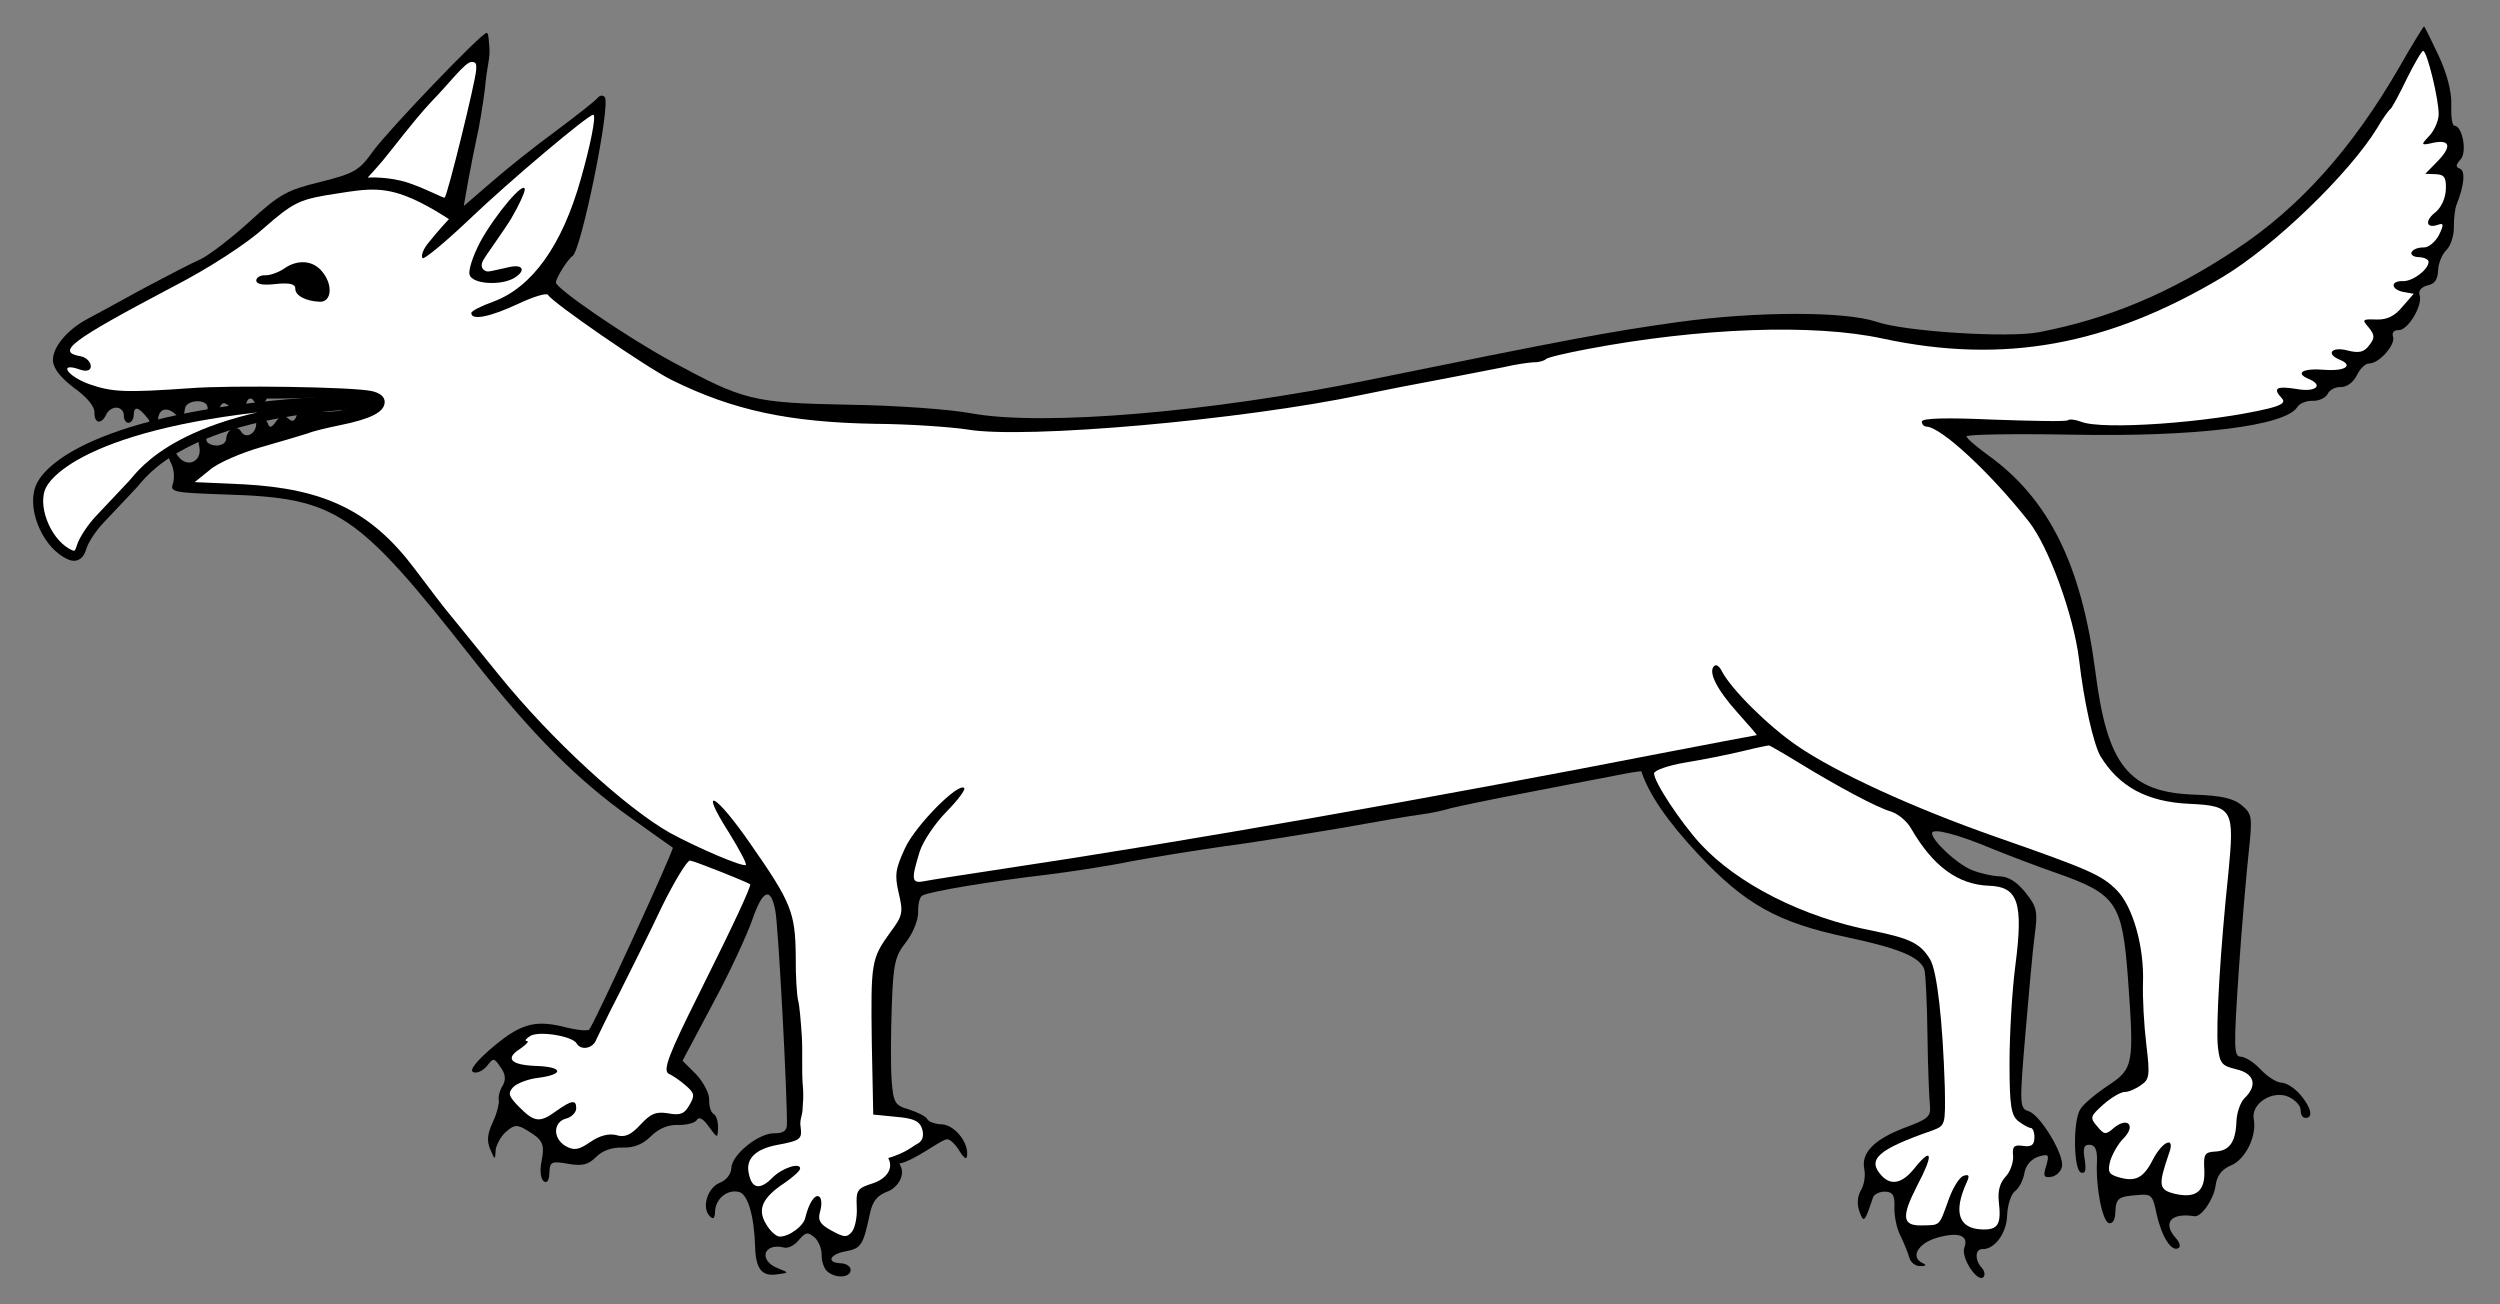 <?xml version="1.0" encoding="UTF-8" standalone="no"?>
<!DOCTYPE svg PUBLIC "-//W3C//DTD SVG 1.1//EN" "http://www.w3.org/Graphics/SVG/1.1/DTD/svg11.dtd">
<svg xmlns:dc="http://purl.org/dc/elements/1.1/" version="1.1" xmlns:xl="http://www.w3.org/1999/xlink" xmlns="http://www.w3.org/2000/svg" viewBox="54 99 310.5 162" width="310.5" height="162">
  <rect x="54" y="99" width="310.5" height="162" fill="#808080" stroke="none"/>
  <defs>
    <clipPath id="artboard_clip_path">
      <path d="M 54 99 L 364.5 99 L 364.5 261 L 54 261 Z"/>
    </clipPath>
  </defs>
  <g id="Fox_Statant_(2)" stroke="none" stroke-opacity="1" stroke-dasharray="none" fill="none" fill-opacity="1">
    <title>Fox Statant (2)</title>
    <g id="Fox_Statant_(2)_Art" clip-path="url(#artboard_clip_path)">
      <title>Art</title>
      <g id="Group_25">
        <g id="Graphic_33">
          <path d="M 70.529 159.116 C 69.261 160.475 67.424 162.425 66.41 163.488 C 65.397 164.551 64.429 166.042 64.156 166.887 C 63.876 167.915 63.438 168.205 62.777 167.937 C 60.009 166.803 58.027 162.402 58.976 159.689 C 60.062 156.553 68.811 149.871 98.114 148.682 C 98.114 148.682 97.838 149.281 98.114 149.182 C 76.623 150.552 71.736 157.754 70.529 159.116 Z" fill="#FFFFFF"/>
          <path d="M 70.529 159.116 C 69.261 160.475 67.424 162.425 66.41 163.488 C 65.397 164.551 64.429 166.042 64.156 166.887 C 63.876 167.915 63.438 168.205 62.777 167.937 C 60.009 166.803 58.027 162.402 58.976 159.689 C 60.062 156.553 68.811 149.871 98.114 148.682 C 98.114 148.682 97.838 149.281 98.114 149.182 C 76.623 150.552 71.736 157.754 70.529 159.116 Z" stroke="black" stroke-linecap="round" stroke-linejoin="round" stroke-width="1.25"/>
        </g>
        <g id="Graphic_32">
          <path d="M 356.834 105.816 L 356.834 105.816 C 355.925 103.893 355.127 102.278 355.066 102.276 C 355.005 102.274 353.583 104.543 352.023 107.296 C 346.112 117.524 339.573 124.802 331.641 130.017 C 323.52 135.408 315.841 138.619 307.179 140.269 C 303.37 140.99 290.462 140.173 287.026 138.955 C 283.166 137.661 272.182 137.643 262.371 139.009 C 253.97 140.18 248.995 141.105 223.919 146.21 C 204.252 150.222 183.566 151.94 174.712 150.35 C 171.984 149.827 165.106 149.343 159.433 149.267 C 147.42 149.03 146.392 148.75 137.349 143.858 C 131.72 140.793 123.019 134.814 123.045 134.083 C 123.066 133.473 124.551 131.145 125.112 130.799 C 126.171 130.165 129.923 111.867 129.097 111.044 C 128.862 110.792 128.494 110.84 128.239 111.137 C 127.983 111.494 125.662 113.304 123.093 115.228 C 120.526 117.092 116.884 120.016 114.996 121.658 L 111.599 124.591 L 112.132 121.558 C 112.435 119.86 113.027 116.891 113.463 114.892 C 113.838 112.892 114.236 110.22 114.342 108.943 C 114.445 107.726 114.928 105.86 114.779 104.878 C 114.693 103.838 114.67 103.035 114.424 103.087 C 113.689 103.184 102.288 115.112 100.366 117.73 C 98.633 120.171 98.072 120.518 93.824 121.59 C 89.639 122.603 88.705 123.12 84.986 126.529 C 82.654 128.645 79.896 130.745 78.904 131.199 C 77.85 131.65 74.68 133.309 71.758 134.855 C 68.834 136.461 65.786 138.125 64.916 138.582 C 62.305 139.956 60.456 142.21 60.582 143.862 C 60.67 144.842 61.606 145.973 63.212 147.188 C 64.76 148.28 65.756 149.474 65.73 150.205 C 65.681 151.607 66.591 151.761 67.184 150.5 C 67.384 150.019 67.948 149.611 68.496 149.631 C 68.984 149.648 69.396 150.089 69.379 150.577 C 69.362 151.064 69.59 151.499 69.956 151.512 C 70.261 151.523 70.581 151.107 70.598 150.619 C 70.642 149.339 71.187 149.48 72.472 151.112 C 72.472 151.112 72.829 152.35 73.206 152.237 C 73.582 152.125 73.63 151.152 73.63 151.152 C 73.681 149.69 74.85 149.425 75.967 150.624 C 76.673 151.381 76.739 151.261 76.975 149.744 C 77.137 148.59 79.825 148.501 79.785 149.659 C 79.74 150.939 80.715 150.973 81.247 149.71 C 81.58 148.928 81.826 148.876 82.536 149.511 C 83.008 149.954 83.738 150.041 84.175 149.751 C 84.61 149.522 84.573 148.52 85.078 148.496 C 85.583 148.472 85.533 149.31 86.205 149.273 C 86.878 149.235 87.136 148.496 87.136 148.496 C 87.136 148.496 89.437 148.531 91.596 148.431 C 96.73 148.35 98.148 148.042 98.112 149.078 C 98.076 150.114 93.239 150.556 92.111 149.662 C 91.519 149.153 91.207 149.325 90.928 150.353 C 90.65 151.32 90.339 151.492 89.807 150.985 C 89.215 150.476 88.845 150.585 88.268 151.358 C 87.753 152.134 87.446 152.184 87.283 151.629 C 86.831 150.576 85.852 150.664 85.816 151.7 C 85.773 152.919 84.47 153.545 83.953 152.611 C 83.436 151.678 82.133 152.304 82.091 153.523 C 82.074 154.01 81.512 154.357 80.842 154.333 C 80.171 154.31 79.633 153.986 79.644 153.681 C 79.657 153.316 79.361 153.061 79.056 153.05 C 78.69 153.038 78.547 153.643 78.761 154.505 C 79.124 156.348 77.202 157.196 76.098 155.632 C 75.113 154.133 74.415 154.902 75.271 156.58 C 75.614 157.263 75.697 158.364 75.491 159.028 C 75.087 160.113 75.45 160.186 81.972 160.414 C 95.809 160.836 98.196 162.384 112.745 180.894 C 120.107 190.243 125.708 195.87 132.318 200.556 C 135.116 202.545 137.438 204.213 137.558 204.278 C 137.797 204.408 127.758 226.27 127.188 226.86 C 126.997 227.098 125.478 226.923 123.906 226.502 C 120.274 225.643 118.486 226.19 114.709 229.476 C 112.945 231.062 112.304 231.955 112.785 232.155 C 113.205 232.352 113.95 232.012 114.459 231.42 C 115.289 230.35 115.35 230.352 116.163 231.54 C 116.804 232.417 116.841 233.09 116.45 233.808 C 116.063 234.405 115.85 235.252 115.957 235.683 C 116.005 236.05 115.717 237.322 115.191 238.402 C 114.531 239.843 114.44 240.695 114.891 241.748 C 115.454 243.11 115.515 243.112 115.559 241.832 C 115.644 241.164 116.231 240.086 116.859 239.559 C 117.866 238.678 118.234 238.63 119.489 239.406 C 121.462 240.574 121.686 241.131 121.244 243.312 C 121.021 244.464 121.169 245.445 121.527 245.702 C 121.943 246.021 122.201 245.603 122.233 244.689 C 122.282 243.287 122.469 243.172 124.592 243.551 C 126.351 243.857 127.091 243.638 128.039 242.695 C 128.798 241.928 129.973 241.481 131.314 241.528 C 132.716 241.577 133.83 241.128 134.841 240.126 C 135.79 239.182 136.967 238.674 138.186 238.717 C 139.222 238.753 140.269 238.484 140.525 238.127 C 140.786 237.648 141.326 237.911 142.023 238.912 C 143.13 240.415 143.13 240.415 143.177 239.074 C 143.203 238.343 142.987 237.542 142.627 237.346 C 142.268 237.151 142.052 236.35 142.079 235.557 C 142.105 234.826 141.362 233.397 140.479 232.45 L 138.769 230.743 L 142.492 223.733 C 144.579 219.901 146.758 215.156 147.436 213.227 C 148.726 209.489 149.716 209.096 150.284 212.045 C 150.658 213.584 151.831 235.898 151.731 238.763 C 151.708 239.433 151.207 239.782 150.232 239.748 C 148.282 239.68 144.893 242.368 144.833 244.075 C 144.808 244.806 144.231 245.579 143.365 245.915 C 141.879 246.535 141.124 248.949 142.124 250.021 C 142.594 250.526 142.783 250.35 142.815 249.435 C 142.869 247.912 144.315 246.681 145.767 247.037 C 146.858 247.258 147.678 249.971 147.786 253.881 C 147.873 256.63 148.633 257.572 150.536 257.272 C 152.007 257.079 152.007 257.079 150.683 256.545 C 148.153 255.602 148.782 253.305 151.384 253.945 C 151.928 254.086 152.738 253.626 153.249 252.973 C 154.075 252.025 154.321 251.973 155.151 252.673 C 155.685 253.119 156.075 254.17 156.049 254.901 C 156.024 255.633 156.358 256.56 156.713 256.877 C 157.778 257.83 159.613 257.711 159.647 256.736 C 159.662 256.309 159.126 255.924 158.455 255.901 C 156.566 255.835 157.031 254.753 159.118 254.398 C 160.962 254.036 161.22 253.617 162.025 249.801 C 162.389 248.105 162.961 247.454 164.321 246.952 C 165.311 246.56 166.668 245.003 165.693 243.52 C 167.738 243.11 170.894 240.469 171.686 240.497 C 171.991 240.507 172.701 241.143 173.161 241.952 C 173.797 242.95 174.098 243.083 174.121 242.413 C 174.24 240.769 172.481 238.694 170.958 238.641 C 170.165 238.613 169.321 238.339 169.15 237.967 C 168.978 237.656 167.959 237.132 166.873 236.789 C 165.181 236.303 164.948 235.99 164.741 233.176 C 164.616 231.524 164.636 227.436 164.754 224.084 C 164.945 218.598 165.158 217.751 166.562 215.97 C 167.458 214.781 168.062 213.215 168.035 212.238 C 168.006 211.321 168.221 210.414 168.532 210.241 C 169.344 209.72 177.383 208.415 183.817 207.663 C 186.942 207.284 191.789 206.538 194.555 205.963 C 197.319 205.449 202.351 204.649 205.725 204.156 C 209.096 203.725 215.601 202.671 220.143 201.914 C 224.687 201.096 229.415 200.285 230.579 200.142 C 231.743 200 233.404 199.631 234.268 199.356 C 235.13 199.142 239.125 198.305 243.18 197.531 C 247.234 196.758 252.212 195.772 254.177 195.413 C 256.144 194.994 257.801 194.747 257.859 194.81 C 258.798 197.65 261.062 200.963 264.885 205.063 C 270.708 211.308 274.778 213.585 283.441 215.413 C 289.922 216.799 292.448 217.864 293.004 219.409 C 293.168 219.964 293.345 223.631 293.391 227.538 C 293.438 231.446 293.604 235.418 293.696 236.275 C 293.83 237.684 293.515 237.978 290.486 239.092 C 286.713 240.547 285.129 242.201 285.547 244.229 C 285.704 244.967 285.542 246.12 285.153 246.778 C 284.698 247.555 284.603 248.529 284.937 249.456 C 285.495 250.94 285.558 250.881 286.646 247.685 C 286.781 247.323 287.464 246.981 288.135 247.004 C 289.11 247.038 289.339 247.473 289.288 248.936 C 289.252 249.972 289.562 251.57 290.02 252.44 C 290.475 253.371 290.981 254.609 291.143 255.225 C 291.307 255.78 291.899 256.289 292.511 256.249 C 293.181 256.273 293.309 256.094 292.828 255.894 C 291.206 255.167 292.182 253.431 294.587 252.722 C 297.298 251.962 298.563 252.433 297.959 253.999 C 297.551 255.205 299.578 258.327 300.335 257.621 C 300.587 257.386 300.484 256.833 300.131 256.455 C 299.249 255.508 299.298 254.107 300.212 254.138 C 301.736 254.192 303.21 252.168 303.287 249.974 C 303.331 248.694 303.744 247.366 304.247 246.957 C 304.747 246.608 305.271 245.589 305.422 244.74 C 305.578 243.769 306.215 242.998 307.142 242.664 C 308.437 242.282 308.557 242.347 308.14 243.797 C 307.73 245.065 307.843 245.313 308.764 245.162 C 309.378 245.061 309.945 244.532 310.088 243.926 C 310.444 242.474 307.386 237.425 305.936 237.008 C 304.85 236.665 304.804 236.236 305.531 227.657 C 305.947 222.729 306.447 217.132 306.696 215.249 C 307.107 212.212 307.005 211.66 305.601 209.902 C 304.49 208.521 303.475 207.875 302.317 207.835 C 301.342 207.801 299.829 207.443 298.867 207.043 C 297.062 206.309 293.929 203.392 293.961 202.478 C 293.985 201.807 297.07 202.586 301.52 204.451 C 303.506 205.252 306.998 206.595 309.35 207.409 C 316.885 210.052 317.581 211.114 318.291 220.475 C 319.072 231.303 318.997 231.728 315.749 233.872 C 314.187 234.916 312.677 236.206 312.351 236.805 C 311.444 238.299 311.541 244.282 312.444 244.619 C 312.986 244.821 313.123 244.399 312.926 243.049 C 312.673 241.576 312.809 241.153 313.541 241.179 C 314.211 241.202 314.495 241.822 314.446 243.224 C 314.272 246.452 315.104 250.57 315.886 250.902 C 316.369 251.041 316.691 250.564 316.725 249.589 C 316.787 247.822 317.1 247.589 319.486 247.428 C 321.201 247.244 321.377 247.433 321.845 249.768 C 322.478 252.597 323.692 254.531 324.565 254.013 C 324.876 253.84 324.712 253.285 324.242 252.781 C 322.538 250.891 323.621 249.586 326.534 250.054 C 327.383 250.205 328.924 248.001 329.167 246.301 C 329.333 245.026 329.91 244.252 331.087 243.744 C 332.882 243.014 334.327 240.074 333.912 237.985 C 333.553 236.02 336.36 234.287 338.339 235.271 C 339.119 235.665 339.766 236.359 339.747 236.907 C 339.73 237.395 339.959 237.83 340.324 237.843 C 341.36 237.879 341.041 236.525 339.693 234.952 C 338.989 234.135 337.974 233.489 337.365 233.468 C 336.755 233.446 335.621 232.735 334.797 231.852 C 333.974 230.969 332.9 230.261 332.291 230.239 C 331.437 230.209 331.413 229.171 332.049 219.674 C 332.432 213.951 333.034 207.199 333.304 204.706 C 333.758 200.45 333.71 200.083 332.405 199 C 331.397 198.171 329.945 197.815 326.592 197.698 C 318.364 197.411 315.734 194.085 314.249 182.439 C 312.519 169.075 308.412 160.877 300.85 155.487 C 299.482 154.463 298.295 153.506 298.245 153.199 C 298.193 152.953 304.115 152.855 311.372 152.986 C 326.862 153.283 337.833 151.896 339.318 149.568 C 339.579 149.089 340.506 148.755 341.237 148.781 C 342.03 148.809 342.837 148.41 343.098 147.931 C 343.298 147.449 344.044 147.048 344.714 147.072 C 345.446 147.097 346.259 146.515 346.718 145.616 C 347.113 144.776 347.807 144.129 348.234 144.143 C 349.453 144.186 351.549 141.818 351.218 140.83 C 351.052 140.336 351.308 139.979 351.918 140.001 C 353.076 140.041 354.956 136.872 354.511 135.636 C 354.348 135.082 354.728 134.668 355.468 134.449 C 356.389 134.298 356.776 133.702 356.816 132.544 C 356.846 131.69 357.313 130.547 357.881 130.018 C 358.387 129.486 358.798 128.219 358.773 127.181 C 358.748 126.143 358.915 124.867 359.115 124.386 C 360.051 122.039 360.237 120.214 359.514 119.945 C 358.972 119.743 358.98 119.499 359.615 118.789 C 360.442 117.842 359.821 114.647 358.846 114.613 C 358.541 114.602 358.399 113.438 358.45 111.975 C 358.505 110.39 357.913 108.112 356.834 105.816 Z" fill="black"/>
        </g>
        <g id="Graphic_31">
          <path d="M 352.949 108.732 C 352.027 110.652 351.115 112.329 350.925 112.506 C 350.675 112.68 349.906 113.751 349.256 114.888 C 345.825 120.505 336.477 129.576 329.996 133.438 C 315.787 141.912 302.89 144.269 287.868 141.059 C 279.269 139.172 265.092 139.715 251.209 142.342 C 248.506 142.858 246.169 143.386 245.978 143.624 C 245.788 143.8 245.109 144.021 244.439 143.997 C 243.767 144.035 242.11 144.282 240.757 144.601 C 239.405 144.859 235.779 145.587 232.769 146.153 C 229.699 146.717 225.459 147.545 223.246 148.017 C 208.369 151.159 181.251 153.568 174.154 152.344 C 172.03 152.026 166.916 151.664 162.707 151.639 C 152.034 151.449 145.068 149.986 137.39 146.178 C 134.33 144.668 122.592 136.569 122.075 135.636 C 121.903 135.324 120.175 135.874 118.251 136.784 C 114.84 138.373 112.504 138.841 112.539 137.866 C 112.547 137.622 113.789 136.994 115.334 136.438 C 120.096 134.651 123.816 129.472 126.114 121.314 C 127.295 117.206 128.104 113.268 127.677 113.253 C 127.068 113.231 117.26 121.493 112.273 126.262 C 109.306 129.087 106.667 131.253 106.491 131.064 C 106.255 130.812 106.525 130.089 107.038 129.374 C 108.443 127.593 109.758 126.215 109.758 126.215 C 109.758 126.215 106.75 124.2 104.286 123.307 C 100.881 122.035 98.67 122.614 94.437 123.259 C 91.244 123.819 90.252 124.272 86.915 127.207 C 84.646 129.264 80.025 132.275 75.365 134.676 C 62.682 141.373 60.927 142.715 64.02 143.25 C 65.536 143.547 65.895 145.601 63.902 144.893 C 61.219 143.941 62.287 145.691 65.059 146.703 C 67.953 147.72 69.598 147.777 77.734 147.207 C 82.69 146.831 97.694 147.05 100.117 147.562 C 101.208 147.783 101.801 148.292 101.777 148.962 C 101.735 150.181 100.057 151.038 96.185 151.818 C 94.649 152.13 92.864 152.556 92.183 152.838 C 91.504 153.058 88.915 153.822 86.449 154.529 C 83.983 155.236 81.072 156.477 80.065 157.357 L 78.181 158.878 L 84.213 159.15 C 94.385 159.688 100.144 162.513 105.509 169.657 C 107.259 171.976 109.242 174.608 110.004 175.489 C 110.706 176.368 113.399 179.635 115.972 182.837 C 122.465 190.875 131.69 199.313 137.195 202.435 C 140.668 204.325 146.26 206.718 146.636 206.426 C 146.764 206.247 145.79 204.443 144.519 202.385 C 140.701 196.394 142.859 197.506 147.215 203.822 C 152.271 211.077 152.777 212.315 152.831 217.748 C 152.807 220.188 152.966 222.635 153.127 223.25 C 153.291 223.805 153.464 225.825 153.583 227.66 C 153.702 229.495 153.566 231.797 153.687 233.571 C 153.865 235.469 153.697 235.907 153.687 236.659 C 153.675 237.56 153.28 238.084 153.434 238.944 C 153.624 240.476 153.496 240.655 150.425 241.219 C 147.783 241.737 146.58 242.976 147.006 244.761 C 147.367 246.665 148.399 246.823 149.917 245.29 C 151.119 244.05 153.402 243.337 153.375 244.129 C 153.364 244.434 152.483 245.196 151.482 245.894 C 148.671 247.748 148.011 249.19 149.166 251.061 C 149.626 251.87 150.395 252.568 150.821 252.583 C 151.979 252.623 153.796 251.283 154.015 250.254 C 154.444 248.438 155.218 247.245 155.754 247.629 C 156.053 247.823 156.086 248.617 155.875 249.403 C 155.53 250.551 155.818 251.049 157.255 251.831 C 158.812 252.679 159.176 252.753 159.813 251.982 C 160.196 251.507 160.488 250.114 160.409 248.89 C 160.298 246.812 160.49 246.574 162.403 245.97 C 163.512 245.642 165.18 244.482 164.321 242.834 C 166.593 242.139 167.323 241.382 167.882 241.096 C 168.565 240.754 168.769 240.151 168.555 239.289 C 168.226 238.24 167.566 237.912 165.315 237.711 L 162.457 237.429 L 162.278 228.574 C 162.141 218.5 162.217 218.076 164.526 214.861 C 166.127 212.72 166.2 212.357 165.615 209.895 C 165.084 207.619 165.232 206.892 166.42 204.309 C 167.739 201.487 173.053 196.12 173.759 196.877 C 173.935 197.066 172.974 198.375 171.519 199.85 C 170.127 201.266 168.646 203.472 168.236 204.739 C 167.135 208.301 167.179 208.791 168.901 208.424 C 169.699 208.268 174.178 207.57 178.779 206.877 C 201.231 203.511 231.317 198.216 261.301 192.367 C 267.199 191.23 272.113 190.304 272.174 190.306 C 272.296 190.31 271.18 189.051 269.771 187.476 C 267.187 184.579 266.103 182.405 266.921 181.701 C 267.174 181.466 267.59 181.786 267.873 182.406 C 269.076 184.644 273.499 189.071 277.133 191.577 C 281.96 194.919 291.63 199.345 301.878 202.937 C 313.514 207.005 315.016 207.668 316.902 209.564 C 318.907 211.587 320.319 216.579 320.161 221.089 C 320.098 222.918 320.283 226.342 320.568 228.671 C 321.041 232.593 320.963 233.078 319.902 233.773 C 319.275 234.239 318.346 234.634 317.919 234.619 C 317.432 234.602 316.248 235.293 315.241 236.173 C 313.603 237.642 313.536 237.822 314.475 238.893 C 315.353 239.961 315.536 239.967 316.543 239.087 C 318.24 237.682 319.3 238.756 317.78 240.351 C 317.086 240.998 316.369 242.315 316.095 243.16 C 315.742 244.551 315.914 244.862 317.122 245.209 C 319.236 245.832 320.231 245.318 321.411 242.979 C 322.652 240.643 324.197 240.086 323.389 242.255 C 322.029 246.235 322.071 246.786 324.189 247.287 C 326.793 247.866 327.924 246.929 327.774 244.239 C 327.657 242.343 327.849 242.106 329.072 242.026 C 330.905 241.968 331.676 240.836 331.766 238.276 C 331.804 237.179 332.278 235.853 332.782 235.382 C 334.424 233.792 333.988 232.312 331.748 231.807 C 329.932 231.377 329.699 231.064 329.464 229.042 C 329.19 226.409 329.766 216.909 330.771 207.364 C 331.533 199.518 331.304 199.083 325.882 198.833 C 320.642 198.589 317.169 196.698 314.861 192.895 C 314 191.339 312.835 186.234 312.226 180.964 C 311.564 175.449 308.447 166.858 305.933 163.719 C 301.083 157.57 295.051 152.05 293.284 151.988 C 292.918 151.975 292.685 151.662 292.695 151.357 C 292.71 150.931 295.764 150.854 301.613 151.12 C 306.489 151.29 310.635 151.374 310.825 151.197 C 311.014 151.021 311.743 151.107 312.466 151.377 C 315.053 152.443 328.389 151.506 335.712 149.747 C 337.435 149.319 337.875 148.969 337.404 148.464 C 336.228 147.203 336.726 146.915 339.214 147.307 C 341.578 147.756 342.646 146.877 340.783 146.08 C 338.978 145.346 339.976 144.709 342.654 144.925 C 345.27 145.138 346.395 144.384 344.529 143.648 C 342.846 142.918 343.609 142.029 345.545 142.524 C 346.936 142.878 347.61 142.779 348.252 141.886 C 348.954 140.995 348.967 140.63 348.207 139.688 C 347.326 138.681 347.389 138.622 349.157 138.684 C 350.437 138.728 351.429 138.275 352.386 137.088 L 353.784 135.489 L 352.511 135.261 C 350.935 134.962 350.851 133.861 352.436 133.916 C 353.655 133.959 355.597 132.501 355.631 131.526 C 355.642 131.221 355.102 130.958 354.37 130.933 C 353.7 130.909 353.345 130.592 353.538 130.293 C 353.734 129.934 354.413 129.714 355.022 129.735 C 355.632 129.756 356.45 129.053 356.906 128.214 C 357.563 126.895 357.51 126.649 356.768 126.928 C 355.286 127.425 355.14 126.383 356.519 125.333 C 357.21 124.747 357.738 123.606 357.777 122.508 C 357.828 121.046 357.597 120.671 356.5 120.633 L 355.22 120.588 L 356.549 119.231 C 358.508 117.286 358.421 116.307 356.27 116.72 C 354.671 117.091 354.612 117.028 355.688 115.906 C 356.321 115.257 356.852 114.055 356.879 113.263 C 356.941 111.495 355.447 105.341 354.96 105.324 C 354.777 105.317 353.868 106.872 352.949 108.732 Z" fill="#FFFFFF"/>
        </g>
        <g id="Graphic_30">
          <path d="M 107.506 111.704 C 105.239 114.148 102.728 117.53 101.599 118.872 C 100.469 120.214 99.663 121.053 99.663 121.053 C 99.663 121.053 102.357 120.885 104.808 121.739 C 107.26 122.593 109.102 123.66 109.229 123.542 C 109.607 123.189 113.094 108.971 113.138 107.691 C 113.158 107.142 113.245 106.671 112.563 106.694 C 111.744 106.722 109.836 109.321 107.506 111.704 Z" fill="#FFFFFF"/>
        </g>
        <g id="Graphic_29">
          <path d="M 270.334 192.316 C 268.55 192.742 265.416 193.365 263.268 193.717 C 261.18 194.071 259.45 194.682 259.438 195.048 C 259.401 196.084 262.705 201.081 265.174 203.791 C 269.759 208.772 277.973 212.965 286.642 214.61 C 291.246 215.564 292.507 216.157 293.719 218.152 C 294.584 219.586 295.284 225.774 295.545 234.021 C 295.625 238.723 295.623 238.784 294.014 239.399 C 287.158 241.783 285.833 243.018 287.715 245.037 C 288.892 246.298 290.306 245.982 291.839 244.021 C 294.007 241.351 294.154 242.394 292.128 246.228 C 290.098 250.185 290.243 251.288 292.809 251.195 C 295.008 251.15 294.818 251.326 296.035 247.951 C 296.575 246.445 297.415 245.131 297.906 245.027 C 298.585 244.806 298.638 245.052 298.242 245.893 C 296.589 249.557 297.25 251.594 300.175 251.696 C 302.187 251.767 302.578 251.048 302.249 248.229 C 302.113 246.882 302.391 245.915 303.089 245.147 C 303.659 244.556 304.065 243.411 304.032 242.617 C 303.892 241.391 304.144 241.156 305.237 241.316 C 306.269 241.474 306.643 241.243 306.675 240.329 C 306.698 239.658 306.474 239.101 306.23 239.093 C 305.925 239.082 305.267 238.693 304.673 238.245 C 303.782 237.543 303.581 236.315 303.583 231.006 C 303.582 227.528 303.896 222.047 304.311 218.888 C 305.315 211.112 304.652 209.137 301.056 209.011 C 297.155 208.875 294.062 206.57 291.358 201.899 C 290.841 200.965 289.713 200.072 288.868 199.798 C 287.115 199.31 282.144 196.634 277.185 193.593 C 275.393 192.493 273.777 191.582 273.716 191.58 C 273.594 191.576 272.058 191.888 270.334 192.316 Z" fill="#FFFFFF"/>
        </g>
        <g id="Graphic_28">
          <path d="M 136.203 211.614 C 134.686 214.857 132.261 219.654 130.948 222.293 C 129.575 224.93 128.323 227.571 128.06 228.111 C 127.654 229.257 126.12 229.508 125.603 228.575 C 125.084 227.702 121.081 227.013 119.899 227.643 C 119.338 227.99 119.084 228.286 119.449 228.299 C 119.754 228.309 119.373 228.723 118.623 229.246 C 116.689 230.46 117.393 231.278 120.623 231.391 C 123.914 231.506 124.126 232.429 120.876 232.864 C 119.59 233.002 118.167 233.563 117.723 234.036 C 117.025 234.805 117.195 235.177 118.492 236.503 C 120.378 238.4 121.046 238.484 123.113 236.97 C 124.99 235.632 125.604 235.531 125.564 236.689 C 125.547 237.177 124.977 237.767 124.3 237.927 C 122.698 238.359 122.628 240.37 124.242 241.342 C 125.32 241.929 125.873 241.826 127.311 240.839 C 128.498 240.026 129.606 239.76 130.514 239.974 C 131.6 240.317 132.345 239.977 133.549 238.677 C 134.817 237.318 135.437 237.034 136.955 237.27 C 138.47 237.567 139.027 237.343 139.614 236.265 C 140.327 235.069 140.277 234.762 139.15 233.808 C 138.44 233.173 137.545 232.592 137.125 232.394 C 136.221 232.058 137.025 230.011 140.831 222.394 C 145.292 213.457 147.339 209.013 147.163 208.824 C 146.686 208.502 140.306 205.96 139.699 205.878 C 139.333 205.865 137.779 208.435 136.203 211.614 Z" fill="#FFFFFF"/>
        </g>
        <g id="Graphic_27">
          <path d="M 119.176 122.537 C 119.161 122.963 118.435 124.524 117.527 126.079 C 116.618 127.634 114.25 130.786 113.92 131.506 C 113.586 132.349 114.214 132.703 114.58 132.716 C 114.945 132.729 116.208 132.38 117.253 132.172 C 119.099 131.748 119.369 132.734 117.629 133.65 C 115.829 134.502 112.666 134.209 112.337 133.16 C 112.11 132.664 112.725 130.793 113.639 129.056 C 115.465 125.702 119.158 121.315 119.176 122.537 Z" fill="black"/>
        </g>
        <g id="Graphic_26">
          <path d="M 93.985 132.702 C 95.392 134.338 95.194 136.528 93.731 136.477 C 91.963 136.415 90.646 135.698 90.676 134.844 C 90.695 134.296 90.031 134.089 88.255 134.272 C 86.662 134.46 85.813 134.308 85.83 133.821 C 85.842 133.455 86.341 133.167 86.95 133.189 C 87.56 133.21 88.611 132.819 89.298 132.355 C 90.925 131.192 92.874 131.321 93.985 132.702 Z" fill="black"/>
        </g>
      </g>
    </g>
  </g>
</svg>
